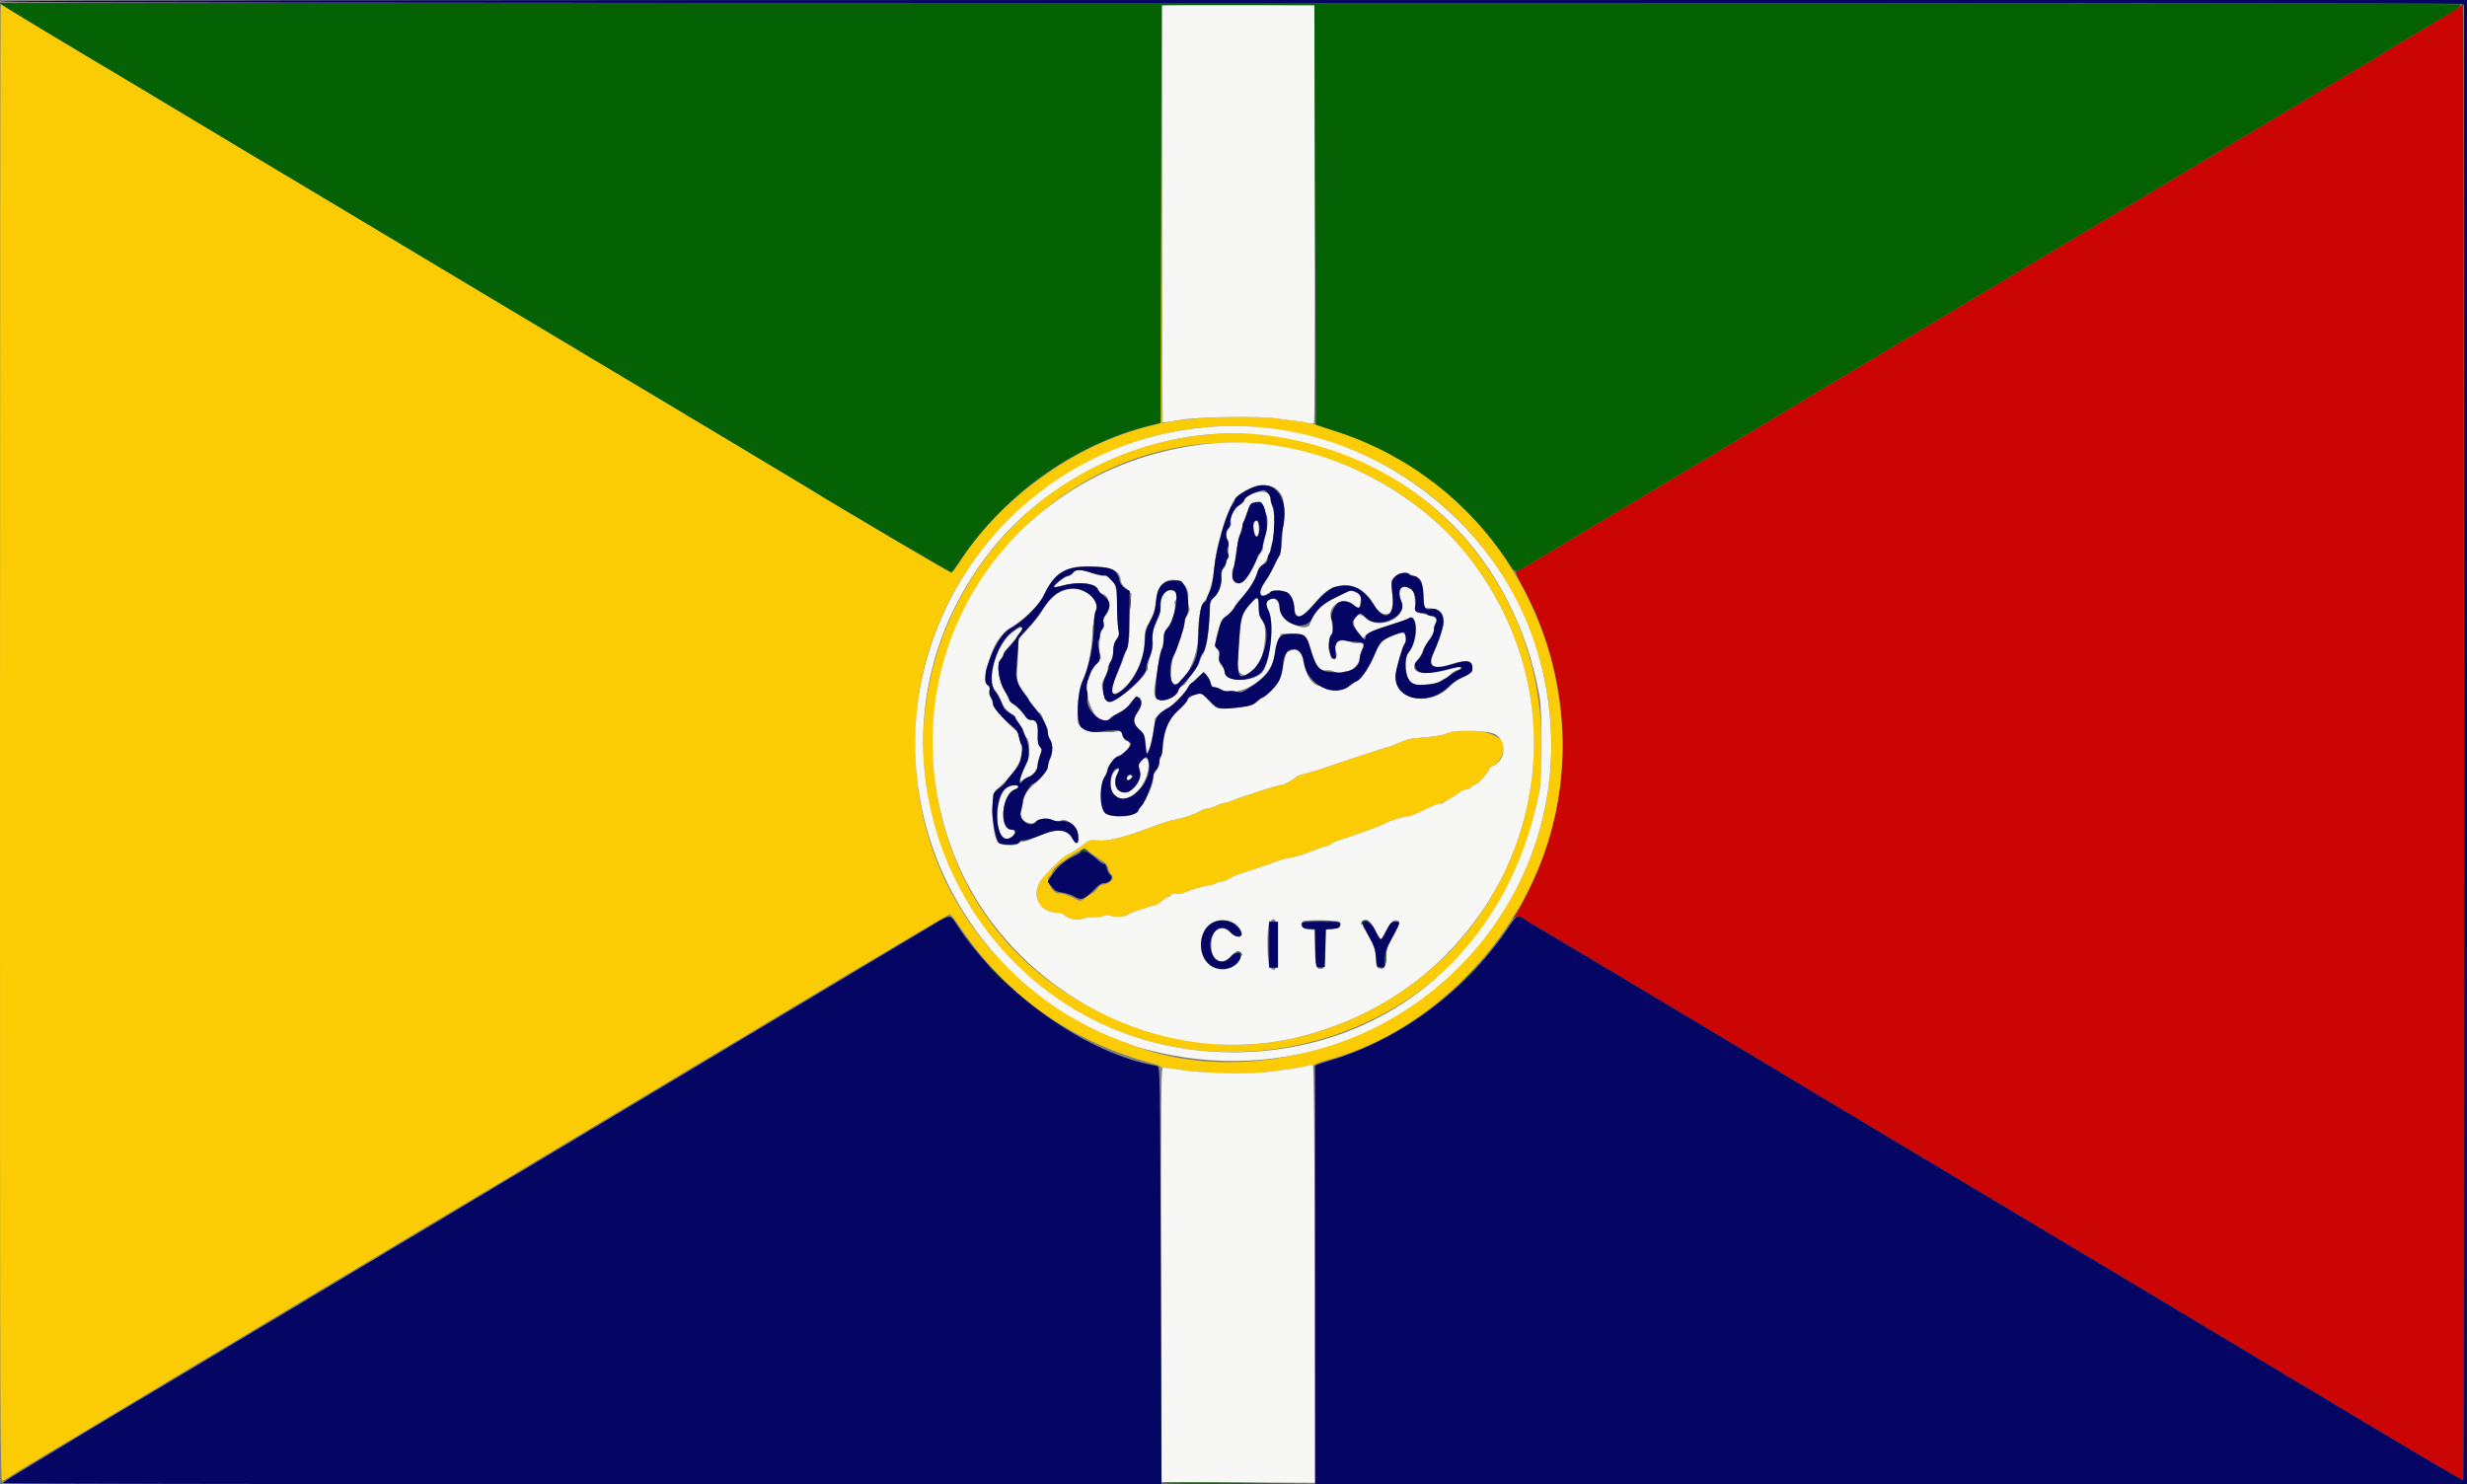 <svg id="svg" version="1.1" xmlns="http://www.w3.org/2000/svg" xmlns:xlink="http://www.w3.org/1999/xlink" width="400" height="240.666" viewBox="0, 0, 400,240.666"><rect x="0" y="0" width="400" height="240.666" fill="#808080" stroke="none"/><g id="svgg"><path id="path0" d="M398.670 1.163 C 398.409 1.406,396.029 2.883,393.381 4.445 C 390.734 6.008,387.918 7.695,387.124 8.194 C 386.330 8.694,383.243 10.557,380.265 12.334 C 360.516 24.119,357.192 26.108,356.438 26.589 C 355.507 27.184,335.425 39.191,334.657 39.612 C 334.392 39.757,332.118 41.122,329.603 42.644 C 327.088 44.167,319.073 48.967,311.793 53.311 C 299.267 60.785,291.902 65.200,287.004 68.171 C 285.812 68.893,276.715 74.336,266.787 80.265 C 256.859 86.195,248.139 91.409,247.408 91.853 C 246.677 92.297,245.955 92.659,245.802 92.659 C 245.649 92.659,246.052 93.608,246.697 94.767 C 253.935 107.773,255.363 123.863,250.531 137.938 C 249.175 141.887,246.618 147.323,245.521 148.590 C 245.145 149.024,245.150 149.031,245.642 148.729 C 246.097 148.449,246.294 148.499,247.327 149.154 C 247.970 149.562,248.875 150.108,249.338 150.366 C 249.801 150.624,255.596 154.082,262.214 158.050 C 268.833 162.018,275.981 166.295,278.099 167.556 C 282.336 170.077,288.835 173.981,293.863 177.023 C 295.650 178.104,303.556 182.839,311.432 187.544 C 333.238 200.573,367.887 221.314,369.916 222.554 C 370.909 223.161,372.046 223.841,372.444 224.066 C 372.841 224.290,379.035 227.999,386.207 232.308 C 393.380 236.617,399.309 240.082,399.383 240.007 C 399.594 239.796,399.542 0.722,399.331 0.722 C 399.229 0.722,398.931 0.921,398.670 1.163 M171.224 140.614 L 170.517 141.396 171.300 140.689 C 171.730 140.300,172.082 139.948,172.082 139.907 C 172.082 139.721,171.883 139.885,171.224 140.614 " stroke="none" fill="#cb0404" fill-rule="evenodd"></path><path id="path1" d="M0.000 120.615 C 0.000 234.776,0.020 240.491,0.421 240.146 C 0.653 239.947,11.131 233.629,23.706 226.106 C 36.282 218.582,52.766 208.711,60.338 204.170 C 67.909 199.629,74.462 195.711,74.898 195.465 C 75.335 195.218,77.316 194.034,79.302 192.835 C 83.110 190.534,110.470 174.142,137.576 157.923 C 146.462 152.605,153.848 148.255,153.989 148.255 C 154.131 148.255,154.811 149.094,155.499 150.120 C 163.168 161.546,173.483 168.847,187.184 172.547 C 187.747 172.699,188.207 172.924,188.207 173.047 C 188.207 173.170,188.346 173.217,188.516 173.151 C 188.687 173.086,190.122 173.251,191.705 173.519 C 194.839 174.048,202.914 174.190,206.017 173.771 C 210.447 173.173,211.256 173.045,212.008 172.821 C 212.457 172.687,212.917 172.635,213.031 172.705 C 213.144 172.775,213.237 172.740,213.237 172.628 C 213.237 172.515,213.968 172.231,214.862 171.996 C 230.741 167.822,244.918 154.285,250.531 137.938 C 260.193 109.797,244.187 78.092,216.125 69.789 C 215.132 69.495,214.049 69.141,213.718 69.002 C 213.387 68.863,213.048 68.764,212.963 68.782 C 212.879 68.800,212.446 68.710,212.002 68.583 C 211.558 68.456,210.598 68.297,209.869 68.230 C 209.140 68.163,207.894 68.001,207.100 67.870 C 203.509 67.278,193.032 67.638,189.110 68.487 L 188.448 68.630 188.389 34.857 L 188.330 1.083 188.208 34.877 L 188.087 68.671 186.402 69.089 C 174.114 72.139,162.052 80.872,155.260 91.637 C 154.821 92.332,154.363 92.900,154.242 92.900 C 154.060 92.900,133.625 80.761,129.242 78.049 C 128.027 77.297,115.119 69.572,76.655 46.576 C 68.712 41.828,60.427 36.863,58.243 35.542 C 56.059 34.222,53.947 32.957,53.550 32.731 C 52.753 32.279,27.033 16.877,21.300 13.419 C 19.314 12.221,17.365 11.056,16.968 10.828 C 15.348 9.901,2.677 2.281,1.508 1.530 C 0.815 1.086,0.192 0.722,0.124 0.722 C 0.056 0.722,0.000 54.674,0.000 120.615 M207.351 69.682 C 249.606 76.460,266.339 127.064,236.238 157.043 C 222.643 170.583,200.908 175.851,184.116 169.677 C 159.543 160.642,145.984 139.467,148.754 114.453 C 151.884 86.189,179.365 65.192,207.351 69.682 M195.427 70.512 C 157.728 74.199,137.296 116.251,157.830 147.894 C 181.662 184.617,238.705 174.873,248.707 132.371 C 249.857 127.485,249.940 126.695,249.940 120.578 C 249.940 90.876,224.655 67.654,195.427 70.512 M204.693 72.077 C 241.796 76.246,260.886 117.096,240.179 148.014 C 230.733 162.119,212.133 171.038,196.029 169.184 C 169.644 166.146,151.319 146.232,151.302 120.578 C 151.283 91.710,176.396 68.898,204.693 72.077 M234.745 118.863 C 234.081 119.224,232.032 119.548,229.464 119.700 C 228.792 119.740,227.735 120.018,227.116 120.317 C 226.497 120.617,225.476 121.009,224.848 121.189 C 223.535 121.564,219.059 123.023,216.005 124.073 C 213.671 124.875,211.860 125.433,211.191 125.556 C 210.794 125.629,210.253 125.880,209.988 126.114 C 209.332 126.692,208.059 127.316,207.535 127.316 C 207.100 127.316,201.006 129.288,199.603 129.883 C 199.185 130.060,198.667 130.205,198.450 130.205 C 198.233 130.205,197.618 130.428,197.084 130.700 C 196.550 130.972,195.986 131.150,195.830 131.095 C 195.675 131.039,195.114 131.230,194.585 131.519 C 193.482 132.120,191.654 132.726,190.253 132.956 C 189.723 133.043,188.207 133.527,186.883 134.032 C 182.202 135.816,179.668 136.450,177.891 136.279 C 176.884 136.182,176.527 136.250,176.102 136.615 C 175.272 137.331,174.204 138.033,173.285 138.468 C 172.457 138.861,171.492 139.737,169.269 142.118 C 166.923 144.630,168.207 148.007,171.511 148.013 C 171.925 148.014,172.384 148.159,172.530 148.336 C 173.025 148.932,174.659 149.327,175.342 149.016 C 175.679 148.862,176.578 148.736,177.340 148.736 C 178.101 148.736,178.831 148.630,178.960 148.501 C 179.114 148.347,179.518 148.354,180.125 148.521 C 181.034 148.772,182.672 148.627,182.912 148.273 C 183.050 148.070,186.763 146.816,187.271 146.801 C 187.455 146.796,187.980 146.471,188.439 146.079 C 188.897 145.688,189.411 145.367,189.582 145.367 C 189.752 145.367,189.892 145.246,189.892 145.098 C 189.892 144.937,190.149 144.879,190.538 144.953 C 190.893 145.021,191.515 144.938,191.921 144.769 C 193.121 144.269,194.993 143.724,196.088 143.556 C 196.650 143.470,197.171 143.301,197.245 143.180 C 197.320 143.059,197.649 142.960,197.977 142.960 C 198.305 142.960,198.862 142.771,199.215 142.539 C 199.922 142.076,200.614 141.810,203.490 140.893 C 204.549 140.555,206.011 140.047,206.739 139.765 C 207.467 139.482,208.550 139.178,209.146 139.088 C 210.269 138.918,211.072 138.668,213.117 137.853 C 213.779 137.589,214.591 137.316,214.922 137.247 C 215.253 137.178,215.686 136.984,215.884 136.816 C 216.083 136.647,216.625 136.395,217.088 136.255 C 219.547 135.510,224.111 133.842,224.645 133.492 C 225.264 133.086,227.676 132.371,228.426 132.371 C 228.649 132.371,229.824 131.874,231.036 131.267 C 232.249 130.660,233.393 130.222,233.580 130.294 C 233.767 130.366,233.985 130.319,234.064 130.191 C 234.143 130.062,234.607 129.753,235.095 129.503 C 235.582 129.253,236.241 128.821,236.559 128.543 C 236.877 128.266,237.378 128.039,237.673 128.039 C 237.967 128.039,238.343 127.876,238.508 127.677 C 238.673 127.479,238.930 127.315,239.079 127.313 C 239.468 127.307,241.396 125.256,241.396 124.848 C 241.396 124.660,241.650 124.390,241.960 124.249 C 243.295 123.641,244.272 121.476,243.706 120.385 C 242.805 118.651,236.964 117.659,234.745 118.863 M178.773 139.638 C 179.267 139.947,179.619 140.393,179.704 140.820 C 179.780 141.197,179.991 141.629,180.173 141.781 C 180.867 142.357,179.916 143.442,178.718 143.442 C 178.516 143.442,178.167 143.722,177.942 144.065 C 177.717 144.408,177.308 144.786,177.034 144.905 C 176.759 145.025,176.234 145.363,175.866 145.657 C 175.221 146.174,175.172 146.178,174.422 145.786 C 173.144 145.117,172.232 144.810,171.684 144.863 C 170.704 144.959,169.401 142.585,170.171 142.109 C 170.312 142.022,170.524 141.696,170.642 141.384 C 170.883 140.752,172.486 139.465,174.489 138.297 L 175.812 137.525 176.895 138.333 C 177.491 138.778,178.336 139.365,178.773 139.638 " stroke="none" fill="#fbcc04" fill-rule="evenodd"></path><path id="path2" d="M188.446 0.900 C 188.407 5.267,188.471 68.455,188.515 68.499 C 188.551 68.535,189.823 68.354,191.342 68.098 C 194.452 67.573,204.424 67.429,207.100 67.870 C 207.894 68.001,209.140 68.163,209.869 68.230 C 210.598 68.297,211.568 68.459,212.025 68.590 C 212.483 68.721,212.943 68.742,213.048 68.637 C 213.153 68.532,213.211 53.235,213.178 34.644 L 213.117 0.842 200.782 0.780 C 193.998 0.746,188.447 0.800,188.446 0.900 M196.270 69.216 C 165.923 71.510,144.032 99.371,149.105 129.242 C 152.133 147.069,164.426 162.121,181.232 168.579 C 184.595 169.871,184.552 169.857,186.720 170.398 C 225.743 180.132,260.256 145.096,249.546 106.619 C 243.096 83.442,220.249 67.403,196.270 69.216 M207.510 70.894 C 229.671 74.659,245.531 90.475,249.611 112.876 C 250.055 115.315,250.062 125.828,249.621 128.159 C 244.780 153.739,225.074 170.605,199.994 170.633 C 158.580 170.679,134.987 123.557,159.810 90.373 C 170.730 75.775,189.977 67.915,207.510 70.894 M195.668 71.981 C 163.959 75.448,144.098 105.427,153.576 135.515 C 161.142 159.532,187.489 174.301,211.432 167.945 C 245.837 158.812,259.882 119.276,238.732 91.095 C 228.890 77.980,211.478 70.252,195.668 71.981 M206.851 79.218 C 208.112 80.210,208.412 81.416,208.136 84.385 C 208.002 85.825,207.871 87.545,207.845 88.207 C 207.794 89.483,206.536 92.310,205.074 94.435 C 203.892 96.153,204.272 97.152,205.721 96.137 C 207.447 94.928,209.627 96.175,209.862 98.506 C 210.083 100.706,211.161 100.351,213.598 97.278 C 216.349 93.809,220.738 94.171,222.746 98.032 C 223.920 100.289,226.182 100.002,225.895 97.633 C 225.474 94.170,225.472 94.216,226.098 93.540 C 226.816 92.766,227.688 92.716,229.195 93.362 C 230.596 93.962,230.664 94.095,230.806 96.510 L 230.927 98.556 231.889 98.628 C 234.633 98.834,234.766 100.658,232.423 105.973 C 231.491 108.088,232.338 108.605,235.249 107.698 C 237.807 106.900,238.584 107.020,238.702 108.228 C 238.780 109.024,238.642 109.150,236.641 110.104 C 236.210 110.309,235.593 110.773,235.270 111.135 C 231.979 114.821,225.785 113.537,226.294 109.273 C 226.436 108.090,227.420 104.621,227.693 104.344 C 228.340 103.687,227.944 102.462,227.136 102.618 C 225.309 102.972,223.754 104.057,223.270 105.316 C 222.254 107.955,221.002 109.928,220.016 110.444 C 219.663 110.629,219.068 111.035,218.694 111.347 C 217.878 112.027,215.571 112.153,214.787 111.560 C 214.530 111.366,214.177 111.203,214.003 111.199 C 212.802 111.170,211.734 109.586,211.321 107.220 C 211.024 105.517,210.636 105.126,209.552 105.437 C 209.132 105.557,208.773 105.656,208.755 105.656 C 208.623 105.656,208.185 107.177,208.063 108.063 C 207.766 110.212,206.879 111.669,205.174 112.809 C 204.645 113.164,203.965 113.670,203.663 113.935 C 203.081 114.447,200.928 114.850,198.535 114.896 C 197.207 114.921,197.178 114.907,196.004 113.630 L 194.817 112.339 193.741 112.703 C 193.032 112.942,192.623 113.236,192.542 113.563 C 192.474 113.836,191.823 114.564,191.095 115.182 C 189.387 116.631,188.792 118.079,188.540 121.407 C 188.491 122.061,188.341 122.706,188.208 122.839 C 188.075 122.972,187.966 123.369,187.966 123.722 C 187.966 124.075,187.750 124.639,187.485 124.975 C 187.220 125.312,187.004 125.779,187.004 126.013 C 187.004 127.800,185.054 131.356,183.685 132.066 C 182.629 132.614,179.712 132.462,179.120 131.829 C 178.296 130.950,178.210 127.774,178.967 126.211 C 179.281 125.561,179.539 124.888,179.541 124.715 C 179.544 124.264,181.008 122.503,181.380 122.503 C 182.528 122.503,183.788 120.445,182.792 120.195 C 182.379 120.091,182.127 119.807,181.989 119.288 C 181.844 118.745,181.657 118.545,181.327 118.580 C 176.729 119.057,174.734 118.459,174.708 116.596 C 174.670 113.971,174.944 111.696,175.430 110.599 C 176.390 108.433,176.909 106.063,177.133 102.834 C 177.254 101.084,177.479 99.416,177.633 99.129 C 178.101 98.254,177.517 96.962,176.305 96.196 C 173.778 94.597,170.815 95.769,168.934 99.112 C 168.510 99.865,167.472 101.168,166.627 102.006 C 165.344 103.279,165.095 103.657,165.123 104.293 C 165.141 104.711,165.081 106.245,164.991 107.702 C 164.805 110.693,164.735 110.480,166.975 113.698 C 167.674 114.702,168.356 115.523,168.491 115.523 C 168.626 115.523,168.897 115.930,169.092 116.426 C 169.287 116.922,169.552 117.517,169.681 117.746 C 169.810 117.976,169.920 118.409,169.924 118.709 C 169.929 119.009,170.088 119.525,170.277 119.856 C 170.727 120.643,170.727 121.990,170.277 123.068 C 170.078 123.543,169.916 124.168,169.916 124.457 C 169.916 124.796,169.250 125.632,168.039 126.811 C 166.272 128.533,166.147 128.725,165.894 130.084 C 165.746 130.878,165.552 131.713,165.463 131.939 C 165.073 132.921,167.282 134.066,167.969 133.238 C 168.425 132.689,169.811 132.545,170.619 132.963 C 171.196 133.261,171.458 133.278,171.956 133.051 C 172.892 132.625,174.513 133.816,174.786 135.133 C 175.138 136.826,174.610 137.224,173.784 135.888 C 172.867 134.405,171.343 134.325,168.351 135.604 C 166.684 136.317,166.261 136.462,165.842 136.462 C 165.600 136.462,165.276 136.614,165.122 136.799 C 164.769 137.225,162.276 137.118,161.845 136.658 C 160.800 135.545,160.523 128.927,161.487 128.109 C 164.870 125.241,166.199 122.714,165.486 120.506 C 165.275 119.853,165.102 119.115,165.102 118.865 C 165.102 118.616,164.972 118.412,164.813 118.412 C 164.323 118.412,160.788 114.554,160.932 114.178 C 161.005 113.989,160.887 113.566,160.671 113.236 C 160.440 112.884,160.337 112.407,160.420 112.077 C 160.509 111.721,160.423 111.403,160.184 111.204 C 159.764 110.855,159.659 108.823,160.025 108.119 C 160.144 107.890,160.380 107.214,160.549 106.619 C 161.163 104.457,162.286 102.800,163.779 101.855 C 166.226 100.305,168.447 98.120,169.207 96.516 C 170.812 93.130,172.672 91.855,176.053 91.825 C 180.003 91.790,181.709 92.491,181.709 94.150 C 181.709 94.441,182.093 95.023,182.578 95.468 L 183.448 96.264 183.299 98.012 C 183.140 99.882,183.141 99.838,183.143 102.452 C 183.145 104.176,182.452 106.401,180.708 110.268 C 179.772 112.344,180.348 113.113,181.895 111.853 C 184.014 110.126,185.560 106.782,185.560 103.921 C 185.560 102.458,185.665 102.055,186.387 100.761 C 186.915 99.815,187.269 98.799,187.364 97.954 C 187.596 95.907,187.681 95.637,188.349 94.844 C 189.930 92.965,193.035 94.469,192.642 96.924 C 192.553 97.485,192.601 98.101,192.757 98.393 C 192.973 98.797,192.931 99.052,192.543 99.689 C 192.277 100.125,192.058 100.752,192.057 101.083 C 192.054 101.751,190.861 105.370,190.272 106.498 C 189.845 107.316,189.736 110.826,190.130 111.070 C 191.501 111.917,194.239 106.759,194.218 103.369 C 194.202 100.749,194.641 98.208,195.219 97.573 C 195.955 96.766,196.639 94.457,196.880 91.967 C 197.003 90.693,197.278 89.055,197.492 88.327 C 197.705 87.599,197.963 86.625,198.065 86.161 C 198.270 85.231,199.026 83.268,199.835 81.566 C 200.922 79.282,205.138 77.871,206.851 79.218 M203.596 79.891 C 202.557 80.207,201.965 80.604,201.811 81.089 C 201.730 81.345,201.295 81.771,200.845 82.036 C 200.020 82.523,199.324 84.103,199.608 84.843 C 199.675 85.017,199.519 85.402,199.263 85.697 C 198.777 86.257,198.639 87.239,199.013 87.470 C 199.552 87.803,198.972 91.892,198.330 92.289 C 198.190 92.376,198.075 92.969,198.075 93.607 C 198.075 94.999,197.557 96.340,196.821 96.855 C 196.449 97.116,196.267 97.511,196.232 98.135 C 195.944 103.300,195.746 104.674,195.113 105.894 C 194.756 106.582,194.465 107.287,194.465 107.461 C 194.465 107.636,194.048 108.305,193.540 108.949 C 193.031 109.592,192.490 110.353,192.337 110.639 C 192.184 110.925,191.842 111.228,191.577 111.312 C 191.312 111.396,191.095 111.647,191.095 111.869 C 191.095 112.649,189.512 113.633,188.392 113.552 C 187.192 113.464,186.918 112.774,187.295 110.792 C 187.416 110.151,187.653 108.686,187.820 107.536 C 187.987 106.385,188.232 105.302,188.364 105.129 C 188.496 104.955,188.622 104.279,188.643 103.627 C 188.673 102.693,188.822 102.293,189.340 101.753 C 190.004 101.060,190.730 98.537,190.464 97.845 C 190.396 97.667,190.456 97.450,190.597 97.363 C 191.074 97.068,190.889 96.026,190.322 95.816 C 189.087 95.360,188.207 96.444,188.207 98.421 C 188.207 99.257,187.791 100.488,186.953 102.133 C 186.828 102.379,186.795 103.092,186.881 103.716 C 186.997 104.558,186.909 105.215,186.539 106.267 C 186.265 107.047,186.041 107.978,186.041 108.337 C 186.041 109.758,180.964 114.066,179.672 113.742 C 179.254 113.637,179.061 113.425,179.061 113.069 C 179.061 112.783,178.938 112.208,178.787 111.791 C 178.550 111.136,178.593 110.874,179.108 109.849 C 179.435 109.197,179.662 108.540,179.611 108.388 C 179.561 108.237,179.741 107.749,180.011 107.305 C 180.319 106.801,180.504 106.081,180.505 105.387 C 180.505 104.621,180.664 104.076,181.016 103.628 C 181.439 103.090,181.491 102.826,181.322 102.091 C 181.210 101.603,181.116 99.842,181.113 98.177 C 181.106 94.695,180.534 93.437,178.938 93.399 C 178.539 93.389,177.620 93.165,176.895 92.900 C 175.234 92.293,174.338 92.283,174.024 92.868 C 173.892 93.116,173.482 93.382,173.113 93.460 C 172.519 93.585,170.732 95.000,170.925 95.192 C 170.966 95.234,171.591 95.114,172.315 94.926 C 175.032 94.221,177.677 94.559,178.097 95.664 C 178.224 95.997,178.423 96.270,178.539 96.270 C 179.852 96.270,180.320 98.623,179.243 99.806 C 178.902 100.181,178.807 100.514,178.916 100.950 C 179.015 101.344,178.928 101.785,178.674 102.173 C 178.248 102.823,178.096 105.378,178.430 106.281 C 178.575 106.673,178.429 106.986,177.771 107.682 C 177.306 108.175,176.852 108.923,176.762 109.344 C 176.673 109.764,176.494 110.239,176.366 110.398 C 175.622 111.322,176.822 115.577,178.078 116.472 C 178.835 117.010,180.024 117.019,180.024 116.485 C 180.024 116.357,180.674 115.924,181.468 115.523 C 182.262 115.123,182.915 114.715,182.919 114.617 C 182.922 114.520,183.236 114.066,183.615 113.608 C 184.901 112.057,185.698 113.874,184.462 115.537 C 183.681 116.587,183.819 117.562,184.873 118.432 C 185.528 118.974,185.646 119.254,185.780 120.598 L 185.934 122.142 186.337 121.395 C 186.630 120.850,187.244 117.584,187.244 116.568 C 187.244 116.379,189.104 114.805,189.328 114.804 C 189.669 114.801,192.539 111.938,192.539 111.601 C 192.539 111.299,194.892 109.025,195.204 109.025 C 195.516 109.025,196.388 110.487,196.389 111.011 C 196.390 111.276,196.574 111.432,196.887 111.432 C 197.161 111.432,197.621 111.564,197.910 111.725 C 201.098 113.505,206.739 109.585,206.739 105.590 C 206.739 105.180,206.965 104.378,207.242 103.806 L 207.745 102.768 209.449 102.768 C 211.521 102.768,211.900 103.043,212.410 104.916 C 213.139 107.589,213.959 108.837,214.893 108.691 C 215.394 108.613,215.989 108.710,216.442 108.945 C 217.008 109.237,217.278 109.263,217.611 109.055 C 217.849 108.906,218.307 108.785,218.628 108.785 C 219.371 108.785,220.457 107.525,220.459 106.660 C 220.460 106.306,220.621 105.708,220.818 105.330 C 221.263 104.477,221.073 104.130,220.249 104.288 C 219.900 104.354,219.250 104.256,218.803 104.070 C 217.261 103.425,216.113 104.230,216.628 105.596 C 216.740 105.894,216.770 106.300,216.693 106.498 C 216.526 106.935,215.899 106.977,215.793 106.558 C 215.751 106.393,215.611 105.930,215.481 105.531 C 215.249 104.812,215.391 103.963,215.931 102.850 C 216.166 102.365,216.132 101.800,215.757 100.000 C 215.345 98.022,218.016 96.719,219.552 98.148 C 220.332 98.874,220.387 98.841,220.596 97.534 C 220.751 96.562,220.729 96.517,219.895 96.120 L 219.034 95.709 217.013 96.688 C 214.191 98.054,213.072 99.141,212.426 101.143 C 211.896 102.782,207.804 100.744,207.530 98.705 C 207.357 97.413,206.713 96.816,205.896 97.189 C 205.191 97.510,205.145 97.933,205.698 98.989 C 206.741 100.980,205.917 108.051,204.505 109.222 C 202.745 110.683,198.802 110.550,198.595 109.023 C 198.550 108.693,198.293 108.186,198.024 107.896 C 197.664 107.506,197.567 107.158,197.658 106.572 C 197.744 106.013,197.652 105.633,197.349 105.295 C 196.625 104.489,197.656 100.701,198.810 99.926 C 199.266 99.619,199.818 99.021,200.037 98.596 C 200.257 98.172,200.700 97.556,201.023 97.228 C 202.221 96.011,203.334 94.334,203.724 93.161 C 203.953 92.472,204.388 91.761,204.738 91.506 C 205.288 91.106,206.004 89.634,206.013 88.885 C 206.015 88.728,206.143 88.294,206.298 87.922 C 206.699 86.953,206.723 83.064,206.333 82.262 C 206.159 81.905,206.017 81.353,206.017 81.036 C 206.017 79.927,205.025 79.458,203.596 79.891 M204.614 81.746 C 204.856 81.965,205.054 82.392,205.054 82.695 C 205.054 82.997,205.162 83.312,205.295 83.394 C 205.657 83.617,205.584 85.722,205.174 86.883 C 204.976 87.446,204.813 88.211,204.813 88.584 C 204.813 88.957,204.706 89.328,204.574 89.410 C 204.442 89.491,203.949 90.391,203.479 91.409 C 202.213 94.149,200.957 95.205,200.048 94.296 C 199.716 93.964,199.656 92.271,199.968 92.077 C 200.083 92.006,200.249 91.161,200.337 90.198 C 200.577 87.549,202.378 81.820,203.053 81.554 C 203.760 81.275,204.146 81.323,204.614 81.746 M203.248 84.962 C 203.061 85.551,203.561 87.183,203.870 86.992 C 204.254 86.755,204.142 84.477,203.747 84.477 C 203.557 84.477,203.333 84.695,203.248 84.962 M227.244 95.355 C 226.879 95.720,226.875 96.615,227.235 97.611 C 228.188 100.246,223.546 102.266,221.351 100.172 C 219.887 98.775,218.757 100.758,220.101 102.366 L 221.023 103.469 221.537 102.914 C 221.872 102.553,223.053 102.050,224.924 101.471 C 226.505 100.982,228.038 100.461,228.331 100.315 C 230.012 99.474,230.069 103.709,228.405 105.824 C 227.581 106.872,227.914 110.233,228.903 110.844 C 229.542 111.239,232.817 110.978,233.493 110.478 C 233.858 110.209,234.250 109.988,234.365 109.988 C 234.479 109.988,234.819 109.726,235.119 109.407 C 235.420 109.087,235.926 108.760,236.244 108.680 C 236.563 108.600,236.823 108.416,236.823 108.271 C 236.823 108.107,236.616 108.071,236.282 108.174 C 230.769 109.880,227.903 109.264,229.964 106.815 C 230.295 106.422,230.637 105.816,230.724 105.469 C 230.811 105.122,231.244 104.364,231.687 103.785 C 232.129 103.205,232.491 102.461,232.491 102.132 C 232.491 101.802,232.607 101.316,232.748 101.052 C 233.192 100.224,232.760 99.937,230.325 99.442 C 229.495 99.273,229.482 99.251,229.438 97.970 C 229.375 96.123,229.222 95.708,228.479 95.367 C 227.670 94.996,227.604 94.996,227.244 95.355 M202.564 98.089 C 201.414 99.395,201.185 100.214,200.955 103.851 C 200.855 105.439,200.741 106.901,200.703 107.100 C 200.349 108.927,201.553 110.119,202.647 109.025 C 202.912 108.761,203.210 108.544,203.310 108.544 C 204.604 108.544,205.754 102.241,204.733 100.749 C 204.218 99.997,204.091 99.535,204.091 98.402 C 204.091 96.687,203.843 96.636,202.564 98.089 M163.568 103.069 C 161.349 105.254,160.029 110.486,161.340 111.900 C 161.654 112.238,162.108 113.045,162.349 113.693 C 162.644 114.485,163.073 115.075,163.657 115.490 C 164.542 116.121,166.065 118.315,166.065 118.960 C 166.065 119.155,166.212 119.438,166.393 119.587 C 167.089 120.165,167.048 122.652,166.317 124.146 C 165.389 126.044,165.142 127.088,165.746 126.556 C 165.988 126.344,166.426 126.097,166.721 126.007 C 167.418 125.795,168.231 124.749,168.231 124.065 C 168.231 123.769,168.395 123.062,168.595 122.495 C 168.922 121.567,168.921 121.422,168.581 121.047 C 168.306 120.743,168.218 120.203,168.255 119.049 C 168.310 117.339,167.979 116.611,167.232 116.806 C 166.929 116.885,166.533 116.564,165.892 115.718 C 165.391 115.058,164.699 114.370,164.354 114.190 C 164.009 114.009,163.585 113.504,163.412 113.068 C 163.239 112.631,162.972 112.112,162.819 111.913 C 161.952 110.790,161.578 107.734,162.209 106.932 C 162.477 106.591,162.696 106.182,162.696 106.022 C 162.696 105.862,162.927 105.524,163.209 105.272 C 163.670 104.860,165.217 102.874,165.674 102.106 C 166.168 101.275,164.715 101.940,163.568 103.069 M242.598 119.168 C 244.458 120.537,244.115 123.267,241.960 124.249 C 241.650 124.390,241.396 124.660,241.396 124.848 C 241.396 125.256,239.468 127.307,239.079 127.313 C 238.930 127.315,238.673 127.479,238.508 127.677 C 238.343 127.876,237.967 128.039,237.673 128.039 C 237.378 128.039,236.877 128.266,236.559 128.543 C 236.241 128.821,235.582 129.253,235.095 129.503 C 234.607 129.753,234.143 130.062,234.064 130.191 C 233.985 130.319,233.767 130.366,233.580 130.294 C 233.393 130.222,232.249 130.660,231.036 131.267 C 229.824 131.874,228.649 132.371,228.426 132.371 C 227.676 132.371,225.264 133.086,224.645 133.492 C 224.111 133.842,219.547 135.510,217.088 136.255 C 216.625 136.395,216.083 136.647,215.884 136.816 C 215.686 136.984,215.253 137.178,214.922 137.247 C 214.591 137.316,213.779 137.589,213.117 137.853 C 211.072 138.668,210.269 138.918,209.146 139.088 C 208.550 139.178,207.467 139.482,206.739 139.765 C 206.011 140.047,204.549 140.555,203.490 140.893 C 200.614 141.810,199.922 142.076,199.215 142.539 C 198.862 142.771,198.305 142.960,197.977 142.960 C 197.649 142.960,197.320 143.059,197.245 143.180 C 197.171 143.301,196.650 143.470,196.088 143.556 C 194.993 143.724,193.121 144.269,191.921 144.769 C 191.515 144.938,190.893 145.021,190.538 144.953 C 190.149 144.879,189.892 144.937,189.892 145.098 C 189.892 145.246,189.752 145.367,189.582 145.367 C 189.411 145.367,188.897 145.688,188.439 146.079 C 187.980 146.471,187.455 146.796,187.271 146.801 C 186.763 146.816,183.050 148.070,182.912 148.273 C 182.672 148.627,181.034 148.772,180.125 148.521 C 179.518 148.354,179.114 148.347,178.960 148.501 C 178.831 148.630,178.101 148.736,177.340 148.736 C 176.578 148.736,175.679 148.862,175.342 149.016 C 174.659 149.327,173.025 148.932,172.530 148.336 C 172.384 148.159,171.925 148.014,171.511 148.013 C 168.207 148.007,166.923 144.630,169.269 142.118 C 171.492 139.737,172.457 138.861,173.285 138.468 C 174.204 138.033,175.272 137.331,176.102 136.615 C 176.527 136.250,176.884 136.182,177.891 136.279 C 179.668 136.450,182.202 135.816,186.883 134.032 C 188.207 133.527,189.723 133.043,190.253 132.956 C 191.654 132.726,193.482 132.120,194.585 131.519 C 195.114 131.230,195.675 131.039,195.830 131.095 C 195.986 131.150,196.550 130.972,197.084 130.700 C 197.618 130.428,198.233 130.205,198.450 130.205 C 198.667 130.205,199.185 130.060,199.603 129.883 C 201.006 129.288,207.100 127.316,207.535 127.316 C 208.059 127.316,209.332 126.692,209.988 126.114 C 210.253 125.880,210.794 125.629,211.191 125.556 C 211.860 125.433,213.671 124.875,216.005 124.073 C 219.059 123.023,223.535 121.564,224.848 121.189 C 225.476 121.009,226.497 120.617,227.116 120.317 C 227.735 120.018,228.792 119.740,229.464 119.700 C 232.032 119.548,234.081 119.224,234.745 118.863 C 235.947 118.211,241.596 118.430,242.598 119.168 M185.086 123.337 C 184.553 123.904,184.529 124.027,184.801 124.778 C 185.567 126.897,182.753 129.512,181.232 128.094 C 180.684 127.584,180.656 126.244,181.176 125.444 C 181.592 124.804,181.404 124.464,180.876 124.902 C 179.960 125.662,179.745 128.356,180.566 128.787 C 180.863 128.944,181.194 129.218,181.300 129.397 C 181.939 130.480,184.432 128.922,185.509 126.765 C 186.658 124.463,186.353 121.989,185.086 123.337 M182.792 125.872 C 182.533 126.292,182.917 126.650,183.292 126.338 C 183.477 126.184,183.570 125.963,183.497 125.845 C 183.321 125.561,182.976 125.574,182.792 125.872 M163.385 127.680 C 161.051 128.948,161.205 136.847,163.546 135.976 C 164.625 135.575,164.896 134.537,163.922 134.537 C 161.883 134.537,162.415 128.832,164.529 128.028 C 164.844 127.908,165.102 127.699,165.102 127.563 C 165.102 127.210,164.129 127.276,163.385 127.680 M199.871 149.560 C 200.695 149.904,201.593 151.189,201.319 151.632 C 201.068 152.039,200.092 151.884,199.619 151.362 C 198.028 149.604,196.381 150.637,196.398 153.381 C 196.413 155.837,198.104 156.674,199.619 154.974 C 200.796 153.653,201.873 154.287,200.901 155.729 C 198.947 158.629,194.705 157.001,194.705 153.351 C 194.705 150.131,197.076 148.392,199.871 149.560 M207.100 153.186 C 207.100 157.258,206.930 157.777,205.885 156.910 C 205.418 156.522,205.373 149.958,205.834 149.497 C 206.867 148.463,207.100 149.140,207.100 153.186 M217.051 149.431 C 217.750 149.873,217.249 150.536,216.123 150.662 L 215.042 150.782 214.922 153.911 C 214.809 156.855,214.772 157.044,214.299 157.111 C 213.440 157.234,213.256 156.666,213.185 153.655 L 213.117 150.782 212.094 150.708 C 211.099 150.636,210.656 149.953,211.231 149.378 C 211.467 149.143,216.671 149.190,217.051 149.431 M222.248 149.599 C 222.458 149.809,222.845 150.452,223.107 151.029 C 223.724 152.382,223.998 152.529,224.359 151.698 C 224.997 150.228,225.765 149.218,226.244 149.218 C 227.095 149.218,227.013 149.830,225.887 151.865 C 224.941 153.575,224.789 154.040,224.789 155.234 C 224.789 156.756,224.427 157.307,223.598 157.043 C 223.173 156.909,223.105 156.687,223.105 155.446 C 223.105 154.003,222.818 153.281,221.133 150.486 C 220.439 149.335,221.300 148.651,222.248 149.599 M211.913 172.833 C 211.247 173.041,210.268 173.197,206.017 173.771 C 202.914 174.190,194.839 174.048,191.705 173.519 C 190.122 173.251,188.686 173.086,188.516 173.152 C 188.264 173.248,188.217 179.606,188.266 206.792 L 188.327 240.313 200.783 240.375 L 213.239 240.438 213.178 206.581 C 213.138 184.259,213.035 172.704,212.876 172.665 C 212.744 172.633,212.310 172.709,211.913 172.833 " stroke="none" fill="#f7f7f6" fill-rule="evenodd"></path><path id="path3" d="M0.000 0.241 C 0.000 0.401,66.569 0.482,199.218 0.485 C 308.788 0.486,398.679 0.553,398.977 0.633 L 399.519 0.778 399.519 120.325 C 399.519 186.076,399.458 239.933,399.383 240.007 C 399.309 240.082,393.380 236.617,386.207 232.308 C 379.035 227.999,372.841 224.290,372.444 224.066 C 372.046 223.841,370.909 223.161,369.916 222.554 C 367.887 221.314,333.238 200.573,311.432 187.544 C 303.556 182.839,295.650 178.104,293.863 177.023 C 288.835 173.981,282.336 170.077,278.099 167.556 C 275.981 166.295,268.833 162.018,262.214 158.050 C 255.596 154.082,249.693 150.563,249.097 150.230 C 248.502 149.897,247.637 149.371,247.176 149.060 C 246.012 148.276,246.006 148.279,244.525 150.468 C 237.561 160.760,227.039 168.594,215.644 171.969 C 214.916 172.185,214.076 172.458,213.779 172.577 L 213.237 172.794 213.237 206.734 L 213.237 240.674 306.619 240.674 L 400.000 240.674 400.000 120.337 L 400.000 0.000 200.000 0.000 C 66.827 0.000,0.000 0.080,0.000 0.241 M202.886 79.141 C 201.415 79.840,200.241 80.654,200.241 80.974 C 200.241 81.144,200.042 81.541,199.800 81.857 C 198.874 83.064,197.146 89.155,196.872 92.178 C 196.667 94.440,196.475 95.331,195.993 96.254 C 195.816 96.593,195.670 97.003,195.669 97.164 C 195.669 97.324,195.467 97.564,195.221 97.695 C 194.691 97.979,194.443 99.499,194.321 103.202 C 194.201 106.830,193.756 107.873,191.131 110.669 C 189.817 112.069,189.169 108.497,190.326 106.229 C 190.970 104.967,192.056 101.608,192.065 100.849 C 192.070 100.514,192.216 100.053,192.390 99.823 C 192.914 99.133,192.696 95.978,192.052 94.937 C 191.537 94.103,191.489 94.083,190.176 94.152 C 188.384 94.247,187.621 95.244,187.409 97.764 C 187.305 99.013,187.083 99.742,186.496 100.768 C 185.847 101.903,185.708 102.417,185.645 103.932 C 185.520 106.910,184.097 110.105,182.157 111.765 C 180.212 113.431,179.795 112.491,181.070 109.316 C 181.532 108.163,181.985 106.949,182.076 106.619 C 182.166 106.288,182.418 105.746,182.636 105.415 C 182.960 104.922,183.044 104.005,183.098 100.318 L 183.165 95.823 182.427 95.387 C 182.021 95.147,181.632 94.679,181.562 94.347 C 181.127 92.279,180.483 91.952,176.725 91.887 C 172.689 91.818,170.981 92.885,169.245 96.559 C 168.454 98.234,165.585 101.052,163.817 101.891 C 161.545 102.969,158.586 110.497,160.192 111.113 C 160.464 111.218,160.538 111.452,160.444 111.918 C 160.367 112.305,160.453 112.762,160.654 113.027 C 160.842 113.275,161.000 113.748,161.006 114.079 C 161.016 114.707,162.246 116.169,164.045 117.694 C 164.777 118.315,165.079 118.781,165.209 119.495 C 165.307 120.024,165.497 120.591,165.632 120.755 C 165.862 121.034,165.827 121.554,165.452 123.372 C 165.368 123.784,164.822 124.650,164.240 125.297 C 163.658 125.945,163.123 126.637,163.051 126.835 C 162.979 127.034,162.495 127.490,161.975 127.849 C 161.263 128.341,161.027 128.669,161.021 129.173 C 161.016 129.542,160.962 130.331,160.902 130.927 C 160.757 132.341,161.468 136.254,161.941 136.643 C 162.489 137.094,165.081 137.039,165.260 136.572 C 165.338 136.368,165.578 136.225,165.794 136.254 C 166.269 136.317,167.358 135.989,169.431 135.155 C 171.528 134.313,173.236 134.597,173.854 135.892 C 174.504 137.256,175.030 136.819,174.758 135.141 C 174.556 133.902,173.344 133.004,172.082 133.161 C 171.619 133.218,170.956 133.123,170.609 132.948 C 169.878 132.581,168.376 132.749,167.965 133.244 C 167.016 134.387,165.092 132.955,165.545 131.443 C 165.698 130.930,165.824 130.246,165.824 129.923 C 165.824 129.293,167.113 127.076,167.478 127.076 C 168.065 127.076,169.916 124.958,169.917 124.284 C 169.918 123.900,170.081 123.276,170.278 122.897 C 170.733 122.024,170.729 120.598,170.269 119.990 C 170.075 119.733,169.916 119.300,169.916 119.027 C 169.915 118.058,169.057 116.317,167.930 115.001 C 167.301 114.267,166.787 113.581,166.787 113.477 C 166.787 113.372,166.419 112.838,165.970 112.289 C 165.053 111.171,164.662 110.034,164.765 108.785 C 164.804 108.321,164.910 106.947,165.001 105.731 L 165.167 103.520 166.642 101.880 C 167.453 100.978,168.530 99.608,169.034 98.834 C 170.589 96.448,171.800 95.577,173.767 95.430 C 176.083 95.256,178.486 97.535,177.645 99.106 C 177.497 99.382,177.375 100.400,177.372 101.368 C 177.365 104.373,176.621 108.098,175.578 110.349 C 174.611 112.438,174.449 117.101,175.315 117.915 C 176.068 118.623,176.983 118.830,178.439 118.622 C 181.122 118.238,181.909 118.338,181.994 119.072 C 182.044 119.512,182.290 119.837,182.732 120.047 C 183.096 120.221,183.394 120.507,183.394 120.683 C 183.394 121.079,181.583 122.744,181.152 122.744 C 180.721 122.744,179.693 124.171,179.593 124.909 C 179.547 125.239,179.372 125.672,179.202 125.871 C 178.252 126.987,178.250 130.990,179.198 131.829 C 180.226 132.739,184.597 132.362,184.597 131.363 C 184.597 131.256,184.835 130.929,185.126 130.638 C 185.680 130.084,187.004 126.631,187.004 125.741 C 187.004 125.457,187.220 125.029,187.485 124.789 C 187.772 124.530,187.966 124.048,187.966 123.597 C 187.966 123.181,188.071 122.735,188.199 122.607 C 188.327 122.479,188.446 121.998,188.464 121.536 C 188.570 118.777,189.419 116.667,191.012 115.201 C 191.852 114.428,192.539 113.647,192.539 113.465 C 192.539 113.078,193.086 112.756,194.120 112.534 C 194.780 112.393,194.993 112.511,196.130 113.648 C 197.553 115.071,197.716 115.102,201.364 114.643 C 202.752 114.468,203.217 114.298,203.743 113.771 C 204.103 113.411,204.524 113.117,204.678 113.117 C 205.067 113.117,206.952 111.217,207.378 110.396 C 207.731 109.714,207.940 108.790,208.042 107.458 C 208.262 104.580,211.033 104.504,211.412 107.364 C 211.893 110.984,216.239 113.256,218.779 111.215 C 219.290 110.805,219.809 110.469,219.933 110.469 C 220.430 110.469,222.001 108.166,222.773 106.305 C 223.224 105.220,223.834 104.144,224.131 103.914 C 224.727 103.450,227.015 102.527,227.566 102.527 C 227.964 102.527,228.074 104.191,227.702 104.585 C 227.426 104.877,226.448 108.159,226.307 109.266 C 225.782 113.400,231.375 114.745,234.883 111.328 C 235.354 110.869,236.119 110.318,236.582 110.103 C 238.509 109.213,238.748 109.017,238.748 108.331 C 238.748 107.102,237.922 106.937,235.548 107.693 C 232.351 108.711,231.340 108.115,232.423 105.851 C 232.976 104.696,233.636 102.847,233.954 101.564 C 234.368 99.894,233.305 98.420,231.935 98.764 C 231.062 98.983,230.820 98.505,230.786 96.492 C 230.754 94.588,230.096 93.381,229.091 93.381 C 228.859 93.381,228.602 93.273,228.520 93.141 C 228.207 92.635,226.820 92.884,226.179 93.562 C 225.555 94.221,225.553 94.234,225.786 96.509 C 226.132 99.903,224.607 100.893,222.947 98.351 C 220.947 95.286,219.308 94.490,216.423 95.180 C 215.659 95.363,214.452 96.421,212.343 98.756 C 210.885 100.372,209.868 100.383,209.868 98.785 C 209.868 97.554,209.371 96.407,208.678 96.036 C 208.123 95.739,206.017 95.703,206.017 95.990 C 206.017 96.273,204.825 96.786,204.555 96.619 C 204.115 96.348,204.346 95.361,205.087 94.338 C 205.501 93.765,206.058 92.801,206.323 92.196 C 206.588 91.590,207.015 90.795,207.272 90.429 C 207.618 89.937,207.738 89.371,207.731 88.263 C 207.725 87.438,207.819 86.384,207.939 85.921 C 209.257 80.831,206.659 77.346,202.886 79.141 M205.535 79.904 C 205.800 80.168,206.017 80.607,206.017 80.878 C 206.017 81.150,206.163 81.664,206.341 82.022 C 206.946 83.231,206.470 89.158,205.708 89.920 C 205.613 90.015,205.535 90.342,205.535 90.648 C 205.535 91.021,205.300 91.325,204.817 91.575 C 204.390 91.795,204.034 92.213,203.940 92.604 C 203.667 93.743,202.867 95.142,201.715 96.493 C 201.103 97.212,200.385 98.153,200.120 98.584 C 199.856 99.016,199.270 99.619,198.818 99.925 C 198.137 100.387,197.943 100.727,197.672 101.925 C 197.493 102.720,197.239 103.694,197.107 104.090 C 196.906 104.698,196.945 104.867,197.357 105.177 C 197.739 105.466,197.811 105.710,197.691 106.310 C 197.576 106.885,197.664 107.235,198.047 107.721 C 198.327 108.077,198.556 108.618,198.556 108.923 C 198.556 110.604,202.581 110.704,204.427 109.069 C 205.926 107.740,206.719 101.121,205.638 98.954 C 205.137 97.949,205.272 97.414,206.103 97.122 C 206.901 96.842,207.461 97.372,207.461 98.409 C 207.461 101.060,211.522 102.577,212.689 100.361 C 213.518 98.789,214.518 97.863,216.330 96.990 C 217.210 96.566,218.118 96.122,218.348 96.004 C 219.453 95.434,220.700 96.126,220.694 97.306 C 220.688 98.636,220.372 98.850,219.498 98.114 C 218.597 97.357,217.355 97.260,216.773 97.903 C 216.138 98.605,215.650 99.982,215.897 100.374 C 216.184 100.827,216.190 102.699,215.905 102.875 C 215.195 103.314,215.467 106.675,216.225 106.821 C 216.631 106.899,216.663 106.797,216.532 105.840 C 216.330 104.361,216.842 103.616,217.900 103.852 C 218.314 103.945,219.189 104.050,219.846 104.087 C 221.216 104.164,221.376 104.394,220.841 105.521 C 220.630 105.966,220.454 106.585,220.450 106.896 C 220.433 108.115,218.914 109.087,217.088 109.047 C 213.871 108.977,213.547 108.708,212.479 105.220 C 211.784 102.954,211.568 102.768,209.627 102.768 C 207.529 102.768,207.167 103.144,206.738 105.776 C 206.272 108.634,205.551 109.610,202.388 111.668 C 201.429 112.292,201.183 112.355,200.483 112.155 C 200.041 112.028,199.426 111.988,199.116 112.066 C 198.784 112.149,198.309 112.048,197.961 111.820 C 197.636 111.606,197.158 111.432,196.899 111.432 C 196.576 111.432,196.380 111.215,196.277 110.743 C 196.193 110.363,195.904 109.816,195.634 109.525 L 195.142 108.997 194.310 109.854 C 193.853 110.325,193.378 110.710,193.256 110.710 C 193.133 110.710,192.878 111.008,192.690 111.372 C 192.123 112.465,190.373 114.310,189.441 114.795 C 187.687 115.709,187.339 116.246,187.050 118.490 C 186.805 120.389,186.177 122.479,185.927 122.229 C 185.868 122.170,185.762 121.431,185.692 120.587 C 185.584 119.291,185.457 118.955,184.877 118.431 C 183.682 117.350,183.575 116.726,184.380 115.528 C 185.169 114.352,185.247 113.801,184.700 113.254 C 184.216 112.770,184.330 112.709,183.393 113.959 C 182.922 114.588,182.129 115.262,181.502 115.565 C 180.908 115.853,180.224 116.286,179.982 116.528 C 178.786 117.724,175.843 115.033,176.327 113.183 C 176.394 112.927,176.354 112.352,176.238 111.905 C 175.976 110.893,176.864 108.444,177.769 107.683 C 178.425 107.131,178.477 106.771,178.130 105.174 C 177.986 104.511,177.981 104.003,178.117 103.863 C 178.239 103.737,178.339 103.344,178.339 102.990 C 178.339 102.635,178.507 102.207,178.711 102.037 C 178.965 101.826,179.035 101.513,178.933 101.048 C 178.830 100.577,178.927 100.162,179.248 99.702 C 180.176 98.373,180.125 97.577,179.059 96.720 C 178.536 96.300,178.050 95.772,177.978 95.547 C 177.665 94.560,174.724 94.255,172.342 94.962 C 171.644 95.170,171.001 95.268,170.915 95.180 C 170.691 94.953,172.600 93.389,173.107 93.385 C 173.340 93.383,173.716 93.165,173.943 92.900 C 174.461 92.295,175.165 92.297,177.122 92.911 C 177.975 93.178,178.798 93.349,178.949 93.291 C 179.285 93.162,179.460 93.286,180.385 94.304 C 181.103 95.094,181.107 95.117,181.119 98.031 C 181.125 99.643,181.221 101.430,181.333 102.001 C 181.505 102.881,181.457 103.146,181.021 103.736 C 180.661 104.223,180.505 104.785,180.505 105.600 C 180.505 106.254,180.350 106.973,180.152 107.234 C 179.958 107.491,179.795 107.907,179.791 108.159 C 179.787 108.410,179.518 109.169,179.194 109.844 C 178.444 111.405,178.893 113.839,179.931 113.839 C 181.163 113.839,185.800 109.657,185.800 108.547 C 185.800 108.145,186.044 107.303,186.342 106.676 C 186.743 105.830,186.871 105.163,186.837 104.091 C 186.790 102.653,187.086 101.439,187.853 99.925 C 188.089 99.460,188.211 98.811,188.146 98.369 C 187.902 96.704,189.247 95.186,190.413 95.810 C 191.218 96.240,190.475 100.464,189.367 101.753 C 188.839 102.369,188.688 102.785,188.688 103.634 C 188.688 104.234,188.581 104.926,188.449 105.172 C 187.803 106.379,187.052 112.716,187.493 113.246 C 188.163 114.054,190.630 113.213,191.006 112.049 C 191.088 111.793,191.494 111.243,191.908 110.829 C 193.289 109.443,194.181 108.152,194.451 107.150 C 194.598 106.604,194.815 106.098,194.934 106.024 C 195.556 105.640,196.164 101.679,196.145 98.136 C 196.143 97.756,196.356 97.295,196.646 97.053 C 197.552 96.295,198.140 94.848,198.010 93.696 C 197.921 92.909,198.004 92.508,198.344 92.075 C 198.593 91.759,198.797 91.350,198.797 91.165 C 198.797 90.981,198.924 90.703,199.079 90.548 C 199.285 90.342,199.292 90.113,199.104 89.702 C 198.931 89.321,198.926 88.999,199.090 88.707 C 199.254 88.412,199.246 88.088,199.064 87.688 C 198.696 86.881,198.729 86.036,199.141 85.694 C 199.331 85.536,199.479 85.117,199.470 84.762 C 199.445 83.722,200.160 82.334,200.951 81.884 C 201.353 81.655,201.682 81.335,201.683 81.173 C 201.685 80.795,202.730 80.102,203.834 79.748 C 205.021 79.368,204.997 79.365,205.535 79.904 M203.327 81.518 C 202.779 81.602,202.621 81.821,202.267 82.987 C 202.037 83.740,201.759 84.459,201.647 84.585 C 201.535 84.711,201.444 85.070,201.444 85.383 C 201.444 85.696,201.328 86.169,201.187 86.433 C 200.840 87.080,200.670 87.776,200.574 88.929 C 200.530 89.458,200.377 90.433,200.234 91.095 C 199.710 93.512,199.700 93.770,200.116 94.185 C 201.010 95.079,201.865 94.473,203.109 92.064 C 203.517 91.274,203.851 90.502,203.851 90.349 C 203.851 90.196,204.010 89.939,204.205 89.777 C 204.400 89.615,204.626 89.087,204.707 88.604 C 204.787 88.121,205.018 87.205,205.218 86.569 C 205.798 84.732,205.035 81.152,204.114 81.384 C 204.036 81.404,203.681 81.464,203.327 81.518 M204.207 85.490 C 204.250 86.382,203.932 87.203,203.619 87.009 C 203.237 86.773,203.063 84.967,203.385 84.578 C 203.795 84.085,204.158 84.488,204.207 85.490 M228.618 95.416 C 229.340 95.789,229.740 97.256,229.437 98.415 C 229.269 99.059,229.664 99.389,230.612 99.395 C 230.968 99.397,231.326 99.507,231.408 99.639 C 231.490 99.771,231.824 99.880,232.152 99.880 C 232.857 99.880,233.161 100.485,232.770 101.112 C 232.616 101.357,232.491 101.860,232.491 102.228 C 232.491 102.622,232.185 103.270,231.749 103.799 C 231.340 104.295,230.898 105.091,230.766 105.568 C 230.635 106.046,230.245 106.698,229.901 107.017 C 229.369 107.510,229.309 107.695,229.504 108.248 C 229.905 109.388,231.414 109.426,235.296 108.393 C 236.864 107.975,237.661 108.222,236.394 108.732 C 236.158 108.827,235.698 109.098,235.371 109.334 C 233.577 110.632,233.005 110.880,231.513 111.009 C 229.491 111.185,228.896 110.993,228.313 109.981 C 227.692 108.901,227.732 106.502,228.384 105.776 C 229.916 104.070,229.880 99.105,228.344 100.289 C 228.176 100.419,226.901 100.878,225.511 101.310 C 222.387 102.280,221.420 102.751,221.420 103.304 C 221.420 103.975,221.128 103.793,220.156 102.518 C 219.088 101.115,219.065 100.921,219.865 100.058 C 220.615 99.249,220.463 99.232,221.574 100.251 C 223.587 102.097,228.286 99.888,227.238 97.588 C 226.388 95.723,227.087 94.624,228.618 95.416 M204.091 98.414 C 204.091 99.572,204.210 99.971,204.794 100.778 C 206.165 102.669,204.887 107.548,202.624 109.068 C 200.640 110.401,200.497 109.956,200.912 103.730 C 201.158 100.031,201.299 99.575,202.695 97.954 C 203.911 96.543,204.091 96.602,204.091 98.414 M165.715 101.823 C 165.803 101.965,165.647 102.324,165.368 102.621 C 165.090 102.917,164.862 103.250,164.862 103.360 C 164.862 103.470,164.374 104.081,163.779 104.718 C 163.183 105.355,162.696 106.026,162.696 106.210 C 162.696 106.394,162.483 106.736,162.223 106.972 C 161.470 107.653,161.965 110.663,163.110 112.368 C 163.412 112.817,163.658 113.327,163.658 113.503 C 163.658 113.678,163.902 113.948,164.200 114.101 C 164.819 114.421,165.943 115.568,166.313 116.259 C 166.451 116.518,166.815 116.727,167.127 116.727 C 168.050 116.727,168.346 117.333,168.268 119.065 C 168.214 120.268,168.292 120.727,168.609 121.078 C 168.994 121.503,168.995 121.601,168.626 122.568 C 168.409 123.137,168.231 123.876,168.231 124.211 C 168.231 124.918,167.524 125.763,166.735 126.000 C 166.433 126.090,166.003 126.395,165.781 126.677 C 164.853 127.851,165.413 125.615,166.598 123.414 C 167.014 122.642,166.797 120.392,166.196 119.240 C 165.993 118.850,165.827 118.443,165.826 118.335 C 165.825 118.227,165.554 117.784,165.223 117.350 C 164.892 116.916,164.621 116.448,164.621 116.310 C 164.621 116.172,164.236 115.877,163.765 115.654 C 163.290 115.428,162.796 114.962,162.652 114.603 C 162.090 113.195,161.843 112.728,161.318 112.075 C 159.859 110.263,161.523 104.424,164.055 102.468 C 165.320 101.492,165.473 101.432,165.715 101.823 M186.136 123.124 C 187.343 126.271,183.197 130.931,180.854 129.061 C 179.653 128.104,179.838 125.069,181.126 124.575 C 181.534 124.418,181.566 124.758,181.206 125.430 C 180.382 126.970,181.010 128.520,182.457 128.520 C 183.573 128.520,185.122 126.402,184.833 125.271 C 184.543 124.132,184.576 123.880,185.090 123.333 C 185.737 122.644,185.936 122.604,186.136 123.124 M183.634 125.843 C 183.634 126.146,182.928 126.690,182.756 126.519 C 182.510 126.272,182.878 125.632,183.266 125.632 C 183.468 125.632,183.634 125.727,183.634 125.843 M165.102 127.580 C 165.102 127.724,164.913 127.899,164.681 127.967 C 162.372 128.649,161.887 134.537,164.140 134.537 C 164.932 134.537,164.717 135.372,163.797 135.867 C 161.344 137.188,160.801 129.393,163.227 127.693 C 163.843 127.262,165.102 127.186,165.102 127.580 M175.348 138.119 C 175.276 138.236,174.701 138.574,174.070 138.870 C 172.638 139.542,171.454 140.570,170.566 141.910 L 169.880 142.946 170.505 143.765 C 171.011 144.428,171.347 144.613,172.268 144.736 C 172.894 144.820,173.760 145.104,174.194 145.368 C 175.357 146.077,175.832 145.888,177.664 143.983 C 178.078 143.553,178.623 143.201,178.875 143.201 C 180.005 143.201,180.631 142.361,179.933 141.781 C 179.750 141.629,179.536 141.183,179.457 140.789 C 179.379 140.395,179.169 140.072,178.992 140.072 C 178.816 140.072,178.410 139.829,178.091 139.532 C 176.734 138.268,175.613 137.690,175.348 138.119 M150.060 150.694 C 148.075 151.892,144.663 153.929,142.479 155.220 C 140.295 156.512,135.909 159.137,132.732 161.054 C 129.555 162.971,116.937 170.535,104.693 177.862 C 92.449 185.190,75.716 195.208,67.509 200.125 C 59.302 205.042,46.197 212.887,38.387 217.559 C 30.578 222.231,22.834 226.864,21.179 227.855 C 19.525 228.846,16.709 230.528,14.922 231.593 C 13.135 232.658,11.131 233.871,10.469 234.289 C 9.807 234.707,7.289 236.229,4.874 237.673 C 2.458 239.116,0.481 240.382,0.481 240.485 C 0.481 240.589,42.747 240.674,94.404 240.674 L 188.327 240.674 188.207 206.802 C 188.087 173.165,188.083 172.930,187.605 172.850 C 176.401 170.981,162.553 161.254,155.247 150.120 C 153.942 148.132,154.388 148.082,150.060 150.694 M196.631 149.639 C 194.241 150.833,194.080 155.073,196.365 156.610 C 197.714 157.517,199.937 157.176,200.811 155.929 C 201.795 154.524,200.629 153.918,199.474 155.235 C 198.376 156.486,196.857 156.006,196.387 154.260 C 195.647 151.511,197.832 149.337,199.519 151.143 C 200.694 152.401,201.895 151.971,200.942 150.633 C 199.981 149.283,198.176 148.867,196.631 149.639 M205.776 153.189 L 205.776 156.919 206.498 156.919 L 207.220 156.919 207.220 153.189 L 207.220 149.458 206.498 149.458 L 205.776 149.458 205.776 153.189 M211.114 150.000 C 211.178 150.450,211.364 150.554,212.214 150.616 L 213.237 150.690 213.265 153.263 C 213.280 154.678,213.318 155.945,213.349 156.077 C 213.379 156.209,213.421 156.460,213.441 156.635 C 213.464 156.832,213.726 156.923,214.140 156.875 L 214.801 156.799 214.869 153.743 L 214.936 150.688 216.072 150.615 C 217.040 150.552,217.220 150.462,217.285 150.000 C 217.361 149.462,217.341 149.458,214.200 149.458 C 211.058 149.458,211.038 149.462,211.114 150.000 M220.939 149.739 C 220.939 149.893,221.397 150.841,221.956 151.845 C 222.771 153.305,222.999 153.983,223.100 155.235 C 223.219 156.726,223.256 156.803,223.887 156.875 C 224.540 156.950,224.549 156.934,224.549 155.581 C 224.549 154.394,224.710 153.914,225.752 151.986 C 227.169 149.364,227.151 149.458,226.237 149.458 C 225.600 149.458,225.435 149.623,224.789 150.903 C 224.388 151.697,223.974 152.347,223.868 152.347 C 223.761 152.347,223.364 151.697,222.984 150.903 C 222.324 149.520,220.939 148.732,220.939 149.739 " stroke="none" fill="#050564" fill-rule="evenodd"></path><path id="path4" d="M1.324 1.411 C 2.635 2.252,15.245 9.842,16.968 10.828 C 17.365 11.056,19.314 12.221,21.300 13.419 C 27.033 16.877,52.753 32.279,53.550 32.731 C 53.947 32.957,56.059 34.222,58.243 35.542 C 60.427 36.863,68.712 41.828,76.655 46.576 C 115.119 69.572,128.027 77.297,129.242 78.049 C 136.396 82.476,154.102 92.885,154.285 92.772 C 154.415 92.692,155.078 91.794,155.760 90.778 C 163.181 79.715,174.967 71.539,187.544 68.731 L 188.205 68.583 188.266 34.713 L 188.327 0.842 200.722 0.842 L 213.117 0.842 213.237 34.856 L 213.357 68.870 216.847 70.021 C 228.385 73.825,238.262 81.454,244.834 91.637 C 245.629 92.868,245.722 92.876,247.408 91.853 C 248.139 91.409,256.859 86.195,266.787 80.265 C 276.715 74.336,285.812 68.893,287.004 68.171 C 291.902 65.200,299.267 60.785,311.793 53.311 C 319.073 48.967,327.088 44.167,329.603 42.644 C 332.118 41.122,334.392 39.757,334.657 39.612 C 335.425 39.191,355.507 27.184,356.438 26.589 C 357.192 26.108,360.516 24.119,380.265 12.334 C 383.243 10.557,386.330 8.694,387.124 8.194 C 387.918 7.695,390.734 6.006,393.381 4.442 C 398.532 1.399,399.098 1.014,398.897 0.690 C 398.825 0.573,311.519 0.482,199.324 0.484 L -0.120 0.486 1.324 1.411 M183.230 97.714 C 183.230 98.574,183.274 98.926,183.327 98.496 C 183.380 98.066,183.380 97.362,183.327 96.931 C 183.274 96.501,183.230 96.853,183.230 97.714 M177.213 102.286 C 177.213 103.147,177.257 103.499,177.310 103.069 C 177.363 102.638,177.363 101.934,177.310 101.504 C 177.257 101.074,177.213 101.426,177.213 102.286 M185.856 108.303 C 185.856 108.767,185.906 108.956,185.966 108.724 C 186.027 108.493,186.027 108.114,185.966 107.882 C 185.906 107.650,185.856 107.840,185.856 108.303 M179.723 118.581 C 180.021 118.639,180.508 118.639,180.806 118.581 C 181.104 118.524,180.860 118.477,180.265 118.477 C 179.669 118.477,179.425 118.524,179.723 118.581 M175.180 138.065 C 174.878 138.430,174.896 138.436,175.378 138.136 C 175.841 137.847,175.974 137.865,176.461 138.278 L 177.016 138.748 176.557 138.207 C 176.012 137.563,175.628 137.523,175.180 138.065 M212.705 149.396 C 213.537 149.443,214.837 149.443,215.593 149.395 C 216.349 149.348,215.668 149.309,214.079 149.310 C 212.491 149.310,211.872 149.349,212.705 149.396 M220.858 149.378 C 220.770 149.467,220.700 149.656,220.702 149.799 C 220.704 149.976,220.762 149.972,220.882 149.787 C 220.979 149.637,221.276 149.460,221.540 149.394 C 222.006 149.278,222.005 149.273,221.520 149.246 C 221.244 149.230,220.947 149.290,220.858 149.378 M205.632 153.189 C 205.632 155.174,205.669 155.955,205.715 154.923 C 205.760 153.891,205.760 152.266,205.714 151.313 C 205.668 150.359,205.631 151.203,205.632 153.189 M224.623 155.355 C 224.625 156.149,224.670 156.445,224.723 156.013 C 224.777 155.580,224.776 154.930,224.721 154.568 C 224.666 154.207,224.622 154.561,224.623 155.355 M200.602 154.436 C 200.866 154.509,201.173 154.691,201.282 154.841 C 201.413 155.022,201.448 154.992,201.383 154.753 C 201.330 154.555,201.024 154.372,200.703 154.348 C 200.244 154.313,200.222 154.331,200.602 154.436 M160.289 156.745 C 160.289 156.781,161.128 157.621,162.154 158.610 L 164.019 160.409 162.220 158.544 C 160.549 156.812,160.289 156.569,160.289 156.745 M237.659 158.664 L 235.981 160.409 237.726 158.731 C 239.346 157.172,239.580 156.919,239.404 156.919 C 239.367 156.919,238.582 157.705,237.659 158.664 M188.414 240.496 C 188.514 240.596,194.168 240.650,200.977 240.616 L 213.357 240.553 200.794 240.433 C 193.884 240.367,188.313 240.395,188.414 240.496 " stroke="none" fill="#056204" fill-rule="evenodd"></path></g></svg>